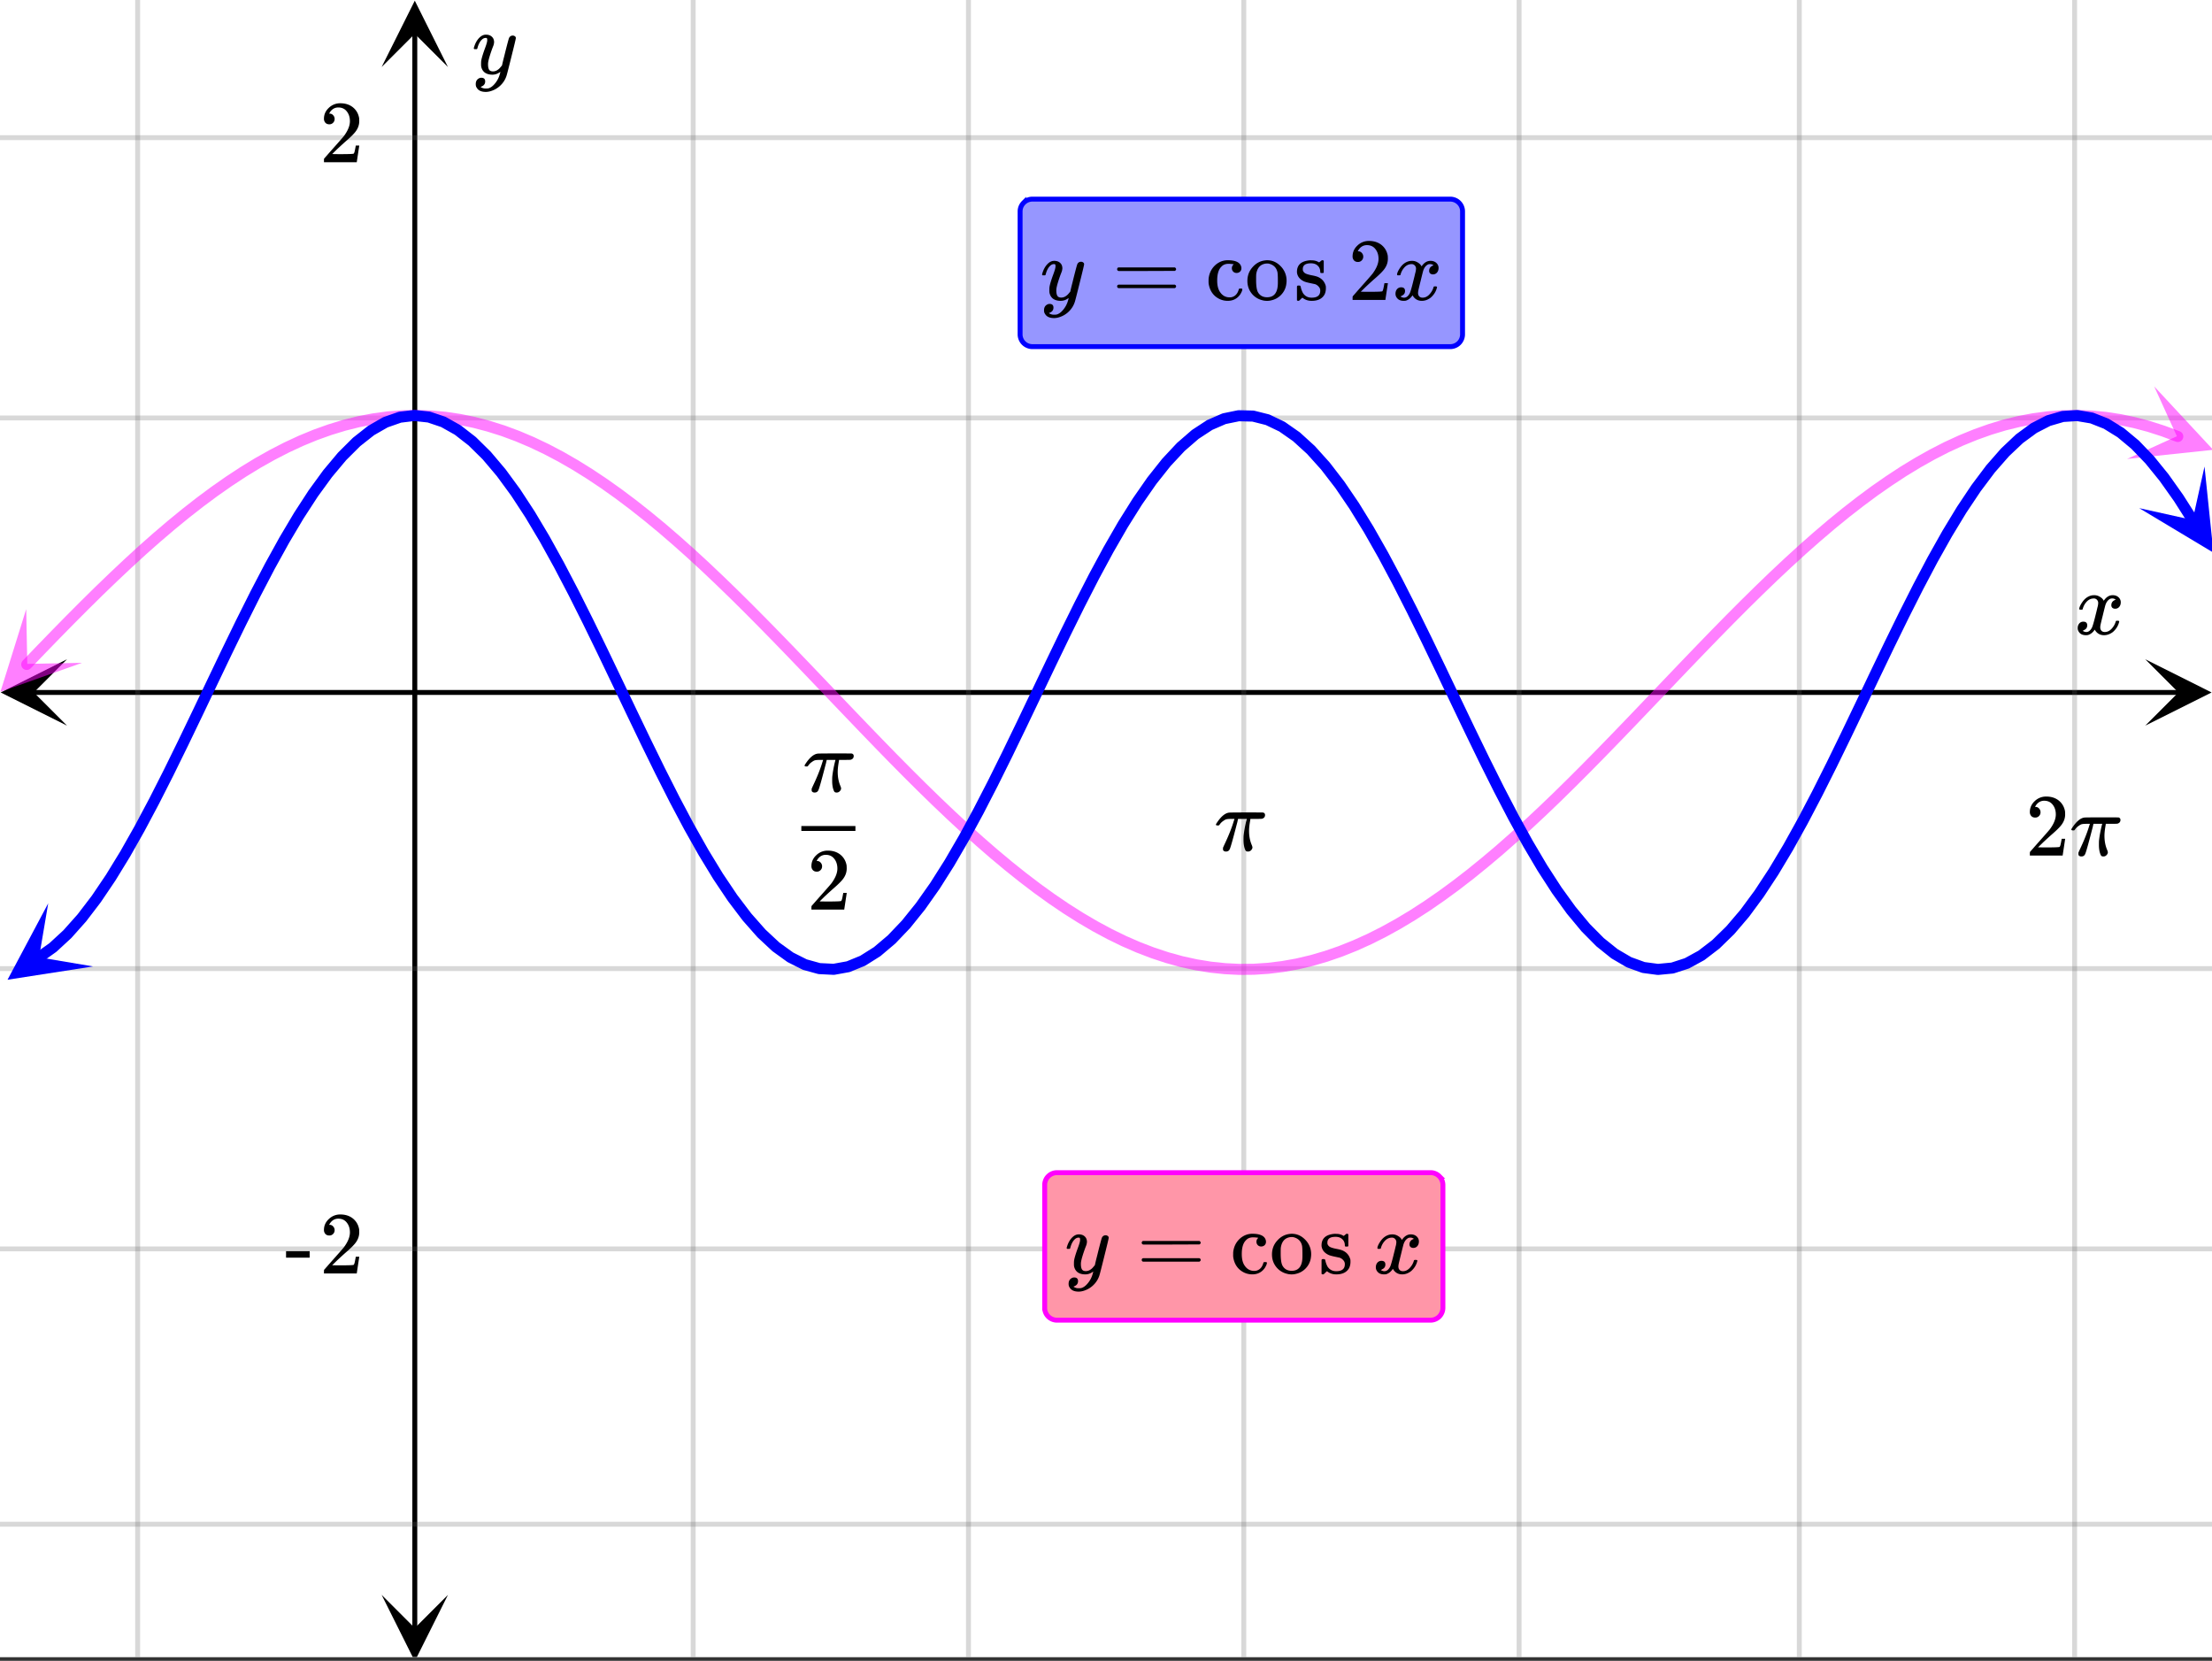 <svg xmlns="http://www.w3.org/2000/svg" xmlns:xlink="http://www.w3.org/1999/xlink" width="449.28" height="337.28" viewBox="0 0 336.96 252.96"><rect x="0" y="0" width="336.96" height="252.96" fill="#333333" stroke="none"/><defs><symbol overflow="visible" id="p"><path d="M.781-3.75C.727-3.8.703-3.848.703-3.89c.031-.25.172-.563.422-.938.414-.633.941-1.004 1.578-1.11.133-.007.235-.015.297-.015.313 0 .598.086.86.25.269.156.46.355.578.594.113-.157.187-.25.218-.282.332-.375.711-.562 1.14-.562.364 0 .661.105.891.312.227.211.344.465.344.766 0 .281-.078.516-.234.703a.776.776 0 0 1-.625.281.64.64 0 0 1-.422-.14.521.521 0 0 1-.156-.39c0-.415.222-.696.672-.845a.58.58 0 0 0-.141-.093.705.705 0 0 0-.39-.094.91.91 0 0 0-.266.031c-.336.149-.586.445-.75.89-.032.075-.164.579-.39 1.516-.231.93-.356 1.45-.376 1.563a1.827 1.827 0 0 0-.047.406c0 .211.063.383.188.516.125.125.289.187.5.187.383 0 .726-.16 1.031-.484.3-.32.508-.676.625-1.063.02-.082.04-.129.063-.14.03-.02.109-.031.234-.031.164 0 .25.039.25.109 0 .012-.012.058-.031.14-.149.563-.461 1.055-.938 1.47-.43.323-.875.484-1.344.484-.625 0-1.101-.282-1.421-.844-.262.406-.594.68-1 .812-.086.02-.2.032-.344.032-.524 0-.89-.188-1.11-.563a.953.953 0 0 1-.14-.531c0-.27.078-.5.234-.688a.798.798 0 0 1 .625-.28c.395 0 .594.187.594.562 0 .336-.164.574-.484.718a.359.359 0 0 1-.063.047l-.078.031c-.012.012-.024.016-.031.016h-.032c0 .031.063.074.188.125a.817.817 0 0 0 .36.078c.32 0 .597-.203.827-.61.102-.163.282-.75.532-1.75.05-.206.109-.437.171-.687.063-.257.11-.457.141-.593.031-.133.05-.211.063-.235a2.86 2.86 0 0 0 .078-.531.678.678 0 0 0-.188-.5.613.613 0 0 0-.484-.203c-.406 0-.762.156-1.063.469a2.562 2.562 0 0 0-.609 1.078c-.012.074-.031.12-.063.14a.752.752 0 0 1-.218.016zm0 0"/></symbol><symbol overflow="visible" id="q"><path d="M6.234-5.813c.125 0 .227.04.313.11.094.062.14.152.14.266 0 .117-.226 1.058-.671 2.828C5.578-.836 5.328.133 5.266.312a3.459 3.459 0 0 1-.688 1.22 3.641 3.641 0 0 1-1.11.874c-.491.239-.945.36-1.359.36-.687 0-1.152-.22-1.39-.657-.094-.125-.14-.304-.14-.53 0-.306.085-.544.265-.72.187-.168.379-.25.578-.25.394 0 .594.188.594.563 0 .332-.157.578-.47.734a.298.298 0 0 1-.062.032.295.295 0 0 0-.078.03c-.011.009-.023.016-.031.016L1.328 2c.031.05.129.11.297.172.133.05.273.078.422.078h.11c.155 0 .273-.012.359-.031.332-.094.648-.324.953-.688A3.69 3.69 0 0 0 4.188.25c.093-.3.14-.477.14-.531 0-.008-.012-.004-.031.015a.358.358 0 0 1-.078.047c-.336.239-.703.36-1.11.36-.46 0-.84-.106-1.14-.313-.293-.219-.48-.531-.563-.937a2.932 2.932 0 0 1-.015-.407c0-.218.007-.382.03-.5.063-.394.266-1.054.61-1.984.196-.531.297-.898.297-1.11a.838.838 0 0 0-.031-.265c-.024-.05-.074-.078-.156-.078h-.063c-.21 0-.406.094-.594.281-.293.293-.511.727-.656 1.297 0 .012-.008.027-.015.047a.188.188 0 0 1-.032.047l-.015.015c-.012.012-.028.016-.047.016h-.36C.305-3.8.281-3.836.281-3.86a.97.97 0 0 1 .047-.203c.188-.625.469-1.113.844-1.468.3-.282.617-.422.953-.422.383 0 .688.105.906.312.227.2.344.485.344.86-.023.168-.04.261-.047.281 0 .055-.07.246-.203.578-.367 1-.586 1.735-.656 2.203a1.857 1.857 0 0 0-.016.297c0 .344.05.61.156.797.114.18.313.266.594.266.207 0 .406-.051.594-.157a1.84 1.84 0 0 0 .422-.328c.093-.101.21-.242.36-.422a32.833 32.833 0 0 1 .25-1.063c.093-.35.175-.687.25-1 .343-1.35.534-2.062.577-2.124a.592.592 0 0 1 .578-.36zm0 0"/></symbol><symbol overflow="visible" id="t"><path d="M5.813-.5c0 .156-.07.305-.204.438a.62.62 0 0 1-.468.203c-.137 0-.23-.024-.282-.063-.054-.031-.105-.101-.156-.219-.168-.394-.25-.89-.25-1.484 0-.32.004-.54.016-.656.062-.614.195-1.364.406-2.25.05-.176.078-.274.078-.297H3.625l-.016.047c0 .011-.011.054-.03.125A6.417 6.417 0 0 1 3.421-4c-.594 2.305-.95 3.559-1.063 3.766-.105.25-.296.375-.578.375-.21 0-.355-.075-.437-.22a.93.93 0 0 1-.016-.218v-.14L1.5-.829c.676-1.414 1.164-2.64 1.469-3.672l.11-.328H2.64c-.356 0-.606.016-.75.047-.137.023-.305.105-.5.25a1.92 1.92 0 0 0-.563.547.6.6 0 0 1-.125.14.593.593 0 0 1-.187.016c-.18 0-.266-.047-.266-.14 0-.032.047-.118.14-.266.626-.946 1.235-1.461 1.829-1.547.062-.02 1.07-.032 3.031-.032 1.438 0 2.172.008 2.203.016.188.063.281.188.281.375 0 .281-.148.469-.437.563-.055.023-.367.03-.938.03H5.5l-.031.235c-.117.649-.172 1.18-.172 1.594 0 .805.14 1.527.422 2.172.062.168.093.277.093.328zm0 0"/></symbol><symbol overflow="visible" id="r"><path d="M1.484-5.781c-.25 0-.449-.078-.593-.235a.872.872 0 0 1-.22-.609c0-.645.243-1.195.735-1.656a2.46 2.46 0 0 1 1.766-.703c.77 0 1.41.21 1.922.625.508.418.82.964.937 1.64.008.168.016.32.016.453 0 .524-.156 1.012-.469 1.47-.25.374-.758.89-1.516 1.546-.324.281-.777.695-1.359 1.234l-.781.766 1.016.016c1.414 0 2.164-.024 2.25-.079.039-.007.085-.101.14-.28.031-.095.094-.4.188-.923v-.03h.53v.03l-.374 2.47V0h-5v-.25c0-.188.008-.29.031-.313.008-.007.383-.437 1.125-1.28.977-1.095 1.61-1.813 1.89-2.157.602-.82.907-1.57.907-2.25 0-.594-.156-1.086-.469-1.484-.312-.407-.746-.61-1.297-.61-.523 0-.945.235-1.265.703-.024.032-.047.079-.078.141a.274.274 0 0 0-.047.078c0 .012.02.016.062.016a.68.68 0 0 1 .547.25.801.801 0 0 1 .219.562c0 .23-.078.422-.235.578a.76.76 0 0 1-.578.235zm0 0"/></symbol><symbol overflow="visible" id="s"><path d="M.14-2.406v-.985h3.594v.985zm0 0"/></symbol><symbol overflow="visible" id="u"><path d="M.75-4.672c0-.125.063-.219.188-.281H9.53c.133.062.203.156.203.281 0 .094-.062.18-.187.25l-4.281.016H.969C.82-4.457.75-4.546.75-4.672zm0 2.61c0-.133.07-.223.219-.266h8.578a.249.249 0 0 0 .062.047l.063.047c.02.011.035.039.047.078.008.031.015.062.015.094 0 .117-.07.203-.203.265H.937C.813-1.859.75-1.945.75-2.063zm0 0"/></symbol><symbol overflow="visible" id="v"><path d="M5.234-4.297a.735.735 0 0 1-.515.188.686.686 0 0 1-.516-.204A.723.723 0 0 1 4-4.827c0-.207.066-.379.203-.516.05-.039.07-.066.063-.078 0-.008-.043-.02-.125-.031a4.892 4.892 0 0 0-.657-.047c-.46 0-.82.148-1.078.438-.43.417-.64 1.12-.64 2.109 0 .742.14 1.32.421 1.734.364.555.86.828 1.485.828.219 0 .414-.046.594-.14.375-.188.632-.535.78-1.047.009-.07.032-.113.063-.125.032-.02.102-.031.22-.031h.187c.05.054.078.09.078.109 0 .18-.11.445-.328.797C4.805-.18 4.172.14 3.359.14a2.92 2.92 0 0 1-1.28-.297C1.178-.613.644-1.38.468-2.453a2.912 2.912 0 0 1-.016-.422c0-.238.004-.39.016-.453.113-.844.484-1.531 1.11-2.063.538-.437 1.14-.656 1.796-.656 1.156 0 1.832.309 2.031.922a.908.908 0 0 1 .047.313.67.67 0 0 1-.219.515zm0 0"/></symbol><symbol overflow="visible" id="w"><path d="M.375-2.89c0-.813.258-1.508.781-2.094.52-.594 1.145-.938 1.875-1.032.145-.02.258-.03.344-.03.781 0 1.457.292 2.031.874a3.09 3.09 0 0 1 .938 2.266c0 .187-.024.402-.063.64A2.88 2.88 0 0 1 5.516-.78a2.85 2.85 0 0 1-1.438.828 2.47 2.47 0 0 1-.703.094c-.273 0-.512-.032-.719-.094A2.916 2.916 0 0 1 1-1.016C.582-1.555.375-2.18.375-2.89zm3.234-2.641a1.29 1.29 0 0 0-.218-.016c-.262 0-.516.059-.766.172-.5.25-.805.742-.906 1.469-.012.156-.016.445-.016.86 0 .855.082 1.46.25 1.812.29.554.766.828 1.422.828 1.094 0 1.64-.735 1.64-2.203v-.422c0-.582-.023-.977-.062-1.188-.156-.707-.605-1.144-1.344-1.312zm0 0"/></symbol><symbol overflow="visible" id="x"><path d="M2.563-5.578c-.825 0-1.235.293-1.235.875 0 .117.004.187.016.219a.808.808 0 0 0 .422.468c.195.094.504.184.921.266.508.094.86.195 1.047.297.563.273.926.719 1.094 1.344.008.054.016.156.016.312 0 .356-.063.668-.188.938-.355.668-1.015 1-1.984 1-.543 0-1.012-.16-1.406-.485l-.11.094-.125.11a1.176 1.176 0 0 1-.156.156L.735.14h-.11A.3.3 0 0 1 .437.063V-1v-1c.008-.094.036-.148.079-.172a.917.917 0 0 1 .218-.015c.114 0 .18.011.204.03.019.024.046.087.078.188.07.344.187.657.343.938.313.46.75.687 1.313.687.875 0 1.312-.351 1.312-1.062a.83.83 0 0 0-.25-.625 1.216 1.216 0 0 0-.562-.375 33.685 33.685 0 0 1-.656-.14c-.5-.102-.84-.196-1.016-.282C.906-3.11.555-3.523.453-4.078a.84.84 0 0 1-.016-.203c0-1.04.633-1.625 1.907-1.75.039-.008.148-.008.328 0 .351 0 .664.07.937.203l.204.11.124-.095c.114-.093.211-.171.297-.234h.11c.062 0 .117.031.172.094v1.766l-.079.093h-.375c-.054-.062-.078-.117-.078-.172 0-.406-.132-.722-.39-.953-.25-.238-.594-.36-1.031-.36zm0 0"/></symbol><clipPath id="a"><path d="M0 0h336.96v252.375H0zm0 0"/></clipPath><clipPath id="b"><path d="M.102 100.414H11V111H.102zm0 0"/></clipPath><clipPath id="c"><path d="M326.79 100.414h10.17V111h-10.17zm0 0"/></clipPath><clipPath id="d"><path d="M20 0h297v252.375H20zm0 0"/></clipPath><clipPath id="e"><path d="M58.133 242H69v10.375H58.133zm0 0"/></clipPath><clipPath id="f"><path d="M58.133 0H69v10.21H58.133zm0 0"/></clipPath><clipPath id="g"><path d="M0 20h336.96v213H0zm0 0"/></clipPath><clipPath id="h"><path d="M0 92h13v14H0zm0 0"/></clipPath><clipPath id="i"><path d="M-4.184 101.281l18.395-19.129 19.129 18.395-18.395 19.129zm0 0"/></clipPath><clipPath id="j"><path d="M324 58h12.96v12H324zm0 0"/></clipPath><clipPath id="k"><path d="M328.152 58.855l24.856 9.301-9.301 24.856-24.855-9.301zm0 0"/></clipPath><clipPath id="l"><path d="M1 137h14v13H1zm0 0"/></clipPath><clipPath id="m"><path d="M-2.27 144.422l21.63-15.379 15.378 21.629-21.633 15.379zm0 0"/></clipPath><clipPath id="n"><path d="M325 71h11.96v14H325zm0 0"/></clipPath><clipPath id="o"><path d="M335.82 71.059l14.25 22.386-22.386 14.254-14.25-22.386zm0 0"/></clipPath></defs><g clip-path="url(#a)" fill="#fff"><path d="M0 0h336.96v252.96H0z"/><path d="M0 0h336.96v252.96H0z"/></g><path d="M5.055 105.469h326.89" fill="none" stroke="#000" stroke-width=".749"/><g clip-path="url(#b)"><path d="M10.21 100.414L.103 105.47l10.109 5.054-5.055-5.054zm0 0"/></g><g clip-path="url(#c)"><path d="M326.79 100.414l10.108 5.055-10.109 5.054 5.055-5.054zm0 0"/></g><g clip-path="url(#d)"><path d="M105.594 0v253.125M147.53 0v253.125M189.47 0v253.125M231.406 0v253.125M274.094 0v253.125M316.03 0v253.125M20.97 0v253.125" fill="none" stroke-linecap="round" stroke-linejoin="round" stroke="#666" stroke-opacity=".251" stroke-width=".749"/></g><path d="M63.188 248.07V5.055" fill="none" stroke="#000" stroke-width=".749"/><g clip-path="url(#e)"><path d="M58.133 242.914l5.054 10.11 5.055-10.11-5.055 5.055zm0 0"/></g><g clip-path="url(#f)"><path d="M58.133 10.21L63.187.103l5.055 10.109-5.055-5.055zm0 0"/></g><g clip-path="url(#g)"><path d="M0 63.656h337M0 20.97h337M0 147.53h337M0 190.22h337M0 232.156h337" fill="none" stroke-linecap="round" stroke-linejoin="round" stroke="#666" stroke-opacity=".251" stroke-width=".749"/></g><path d="M4.074 101.203l2.2-2.289 2.199-2.266 2.199-2.242 2.2-2.207 2.198-2.168 2.2-2.12 2.199-2.071 2.195-2.012 2.2-1.945 2.199-1.875 2.199-1.801 2.199-1.719 2.2-1.633 2.198-1.539 2.2-1.445 2.199-1.344 2.199-1.238 2.2-1.133 2.198-1.02 2.2-.906 2.199-.785 2.2-.672 2.194-.546 2.2-.422 2.199-.301 2.2-.172 2.198-.05 2.2.077 2.199.204 2.199.328 2.2.453 2.198.578 2.2.695 2.199.817 2.2.933 2.198 1.047 2.2 1.156 2.199 1.266 2.195 1.367 2.2 1.469 2.198 1.562 2.2 1.653 2.199 1.738 2.2 1.816 2.198 1.895 2.2 1.96 2.199 2.024 2.199 2.086 2.2 2.133 2.198 2.176 2.2 2.219 2.199 2.246 2.2 2.273 2.198 2.29 2.196 2.3 2.199 2.309 2.2 2.3 2.198 2.293 2.2 2.278 2.199 2.257 2.199 2.223 2.2 2.188 2.198 2.144 2.2 2.094 2.199 2.039 2.2 1.98 2.198 1.91 2.2 1.837 2.199 1.757 2.195 1.672 2.2 1.582 2.198 1.492 2.2 1.391 2.199 1.29 2.2 1.183 2.198 1.074 2.2.957 2.199.844 2.199.726 2.2.606 2.198.48 2.2.36 2.199.23 2.2.11 2.198-.02 2.196-.145 2.199-.27 2.2-.394 2.198-.52 2.2-.64 2.199-.758 2.199-.879 2.2-.992 2.198-1.105 2.2-1.215 2.199-1.32 2.199-1.422 2.2-1.52 2.198-1.61 2.2-1.698 2.195-1.782 2.2-1.855 2.198-1.934 2.2-1.996 2.199-2.054 2.2-2.11 2.198-2.16 2.2-2.2 2.199-2.234 2.199-2.261 2.2-2.282 2.198-2.296 4.399-4.61 2.2-2.3 2.198-2.286 2.196-2.265 2.199-2.239 2.199-2.207 2.2-2.164 2.198-2.12 2.2-2.067 2.199-2.008 2.2-1.941 2.198-1.872 2.2-1.796 2.199-1.711 2.199-1.63 2.2-1.53 2.198-1.442 2.2-1.336 2.199-1.234 2.195-1.125 2.2-1.012 2.199-.898 2.199-.782 2.2-.664 2.198-.539 2.2-.418 2.199-.289 2.199-.168 2.2-.043 2.198.086 2.2.211 2.199.336 2.2.461 2.198.582 2.196.707 2.199.82" fill="none" stroke-width="1.685" stroke-linecap="round" stroke-linejoin="round" stroke="#f0f" stroke-opacity=".502"/><g clip-path="url(#h)"><g clip-path="url(#i)"><path d="M3.992 92.777l-3.926 12.59 12.43-4.414-8.34.164zm0 0" fill="#f0f" fill-opacity=".502"/></g></g><g clip-path="url(#j)"><g clip-path="url(#k)"><path d="M328.152 58.855l8.98 9.657-13.112 1.39 7.59-3.457zm0 0" fill="#f0f" fill-opacity=".502"/></g></g><path d="M5.855 145.879l2.204-1.566 2.203-2.032 2.203-2.472 2.203-2.883 2.203-3.262 2.203-3.598 2.203-3.894 2.203-4.14 2.204-4.344 2.203-4.485 2.203-4.578 2.2-4.617 2.202-4.602 2.203-4.527 2.203-4.399 2.204-4.222 2.203-3.988 2.203-3.711 2.203-3.391 2.203-3.027 2.203-2.63 2.203-2.195 2.203-1.738 2.2-1.262 2.203-.77 2.203-.265 2.203.239 2.203.742 2.203 1.238 2.203 1.715 2.204 2.172 2.203 2.605L78.55 75l2.203 3.371 2.203 3.695 2.2 3.98 2.202 4.208 2.204 4.394 2.203 4.52 2.203 4.598 2.203 4.617 2.203 4.582 2.203 4.492 2.203 4.352 2.203 4.152 2.204 3.906 2.203 3.617 2.203 3.282 2.199 2.902 2.203 2.496 2.203 2.055 2.203 1.59 2.203 1.109 2.204.61 2.203.109 2.203-.399 2.203-.902 2.203-1.387 2.203-1.863 2.203-2.313 2.2-2.734 2.203-3.125 2.203-3.48 2.203-3.79 2.203-4.054 2.203-4.274 2.203-4.437 2.203-4.55 2.204-4.61 2.203-4.614 2.203-4.562 2.203-4.453 2.2-4.293 2.202-4.078 2.203-3.824 2.204-3.512 2.203-3.168 2.203-2.777 2.203-2.36 2.203-1.91 2.203-1.441 2.203-.954 2.203-.453 2.204.055 2.199.555 2.203 1.054 2.203 1.54 2.203 2.007 2.203 2.45 2.203 2.859 2.204 3.242 2.203 3.582 2.203 3.879 2.203 4.129 2.203 4.332 2.203 4.476 2.203 4.579 2.2 4.617 2.203 4.601 2.203 4.532 2.203 4.41 2.203 4.23 2.203 4.004 2.203 3.73 2.203 3.407 2.204 3.05 2.203 2.65 2.203 2.222 2.203 1.765 2.2 1.286 2.202.796 2.203.293 2.203-.21 2.204-.715 2.203-1.207 2.203-1.688 2.203-2.148 2.203-2.582 2.203-2.989 2.203-3.351 2.203-3.68 2.2-3.96 2.203-4.2 2.203-4.383 2.203-4.516 2.203-4.593 2.203-4.621 2.203-4.586 2.204-4.496 2.203-4.36 2.203-4.168 2.203-3.922 2.203-3.632 2.203-3.297 2.2-2.93 2.203-2.516 2.203-2.082 2.203-1.617 2.203-1.133 2.203-.64 2.203-.137 2.203.371 2.203.871 2.204 1.363 2.203 1.836 2.203 2.29 2.199 2.71 2.203 3.106 2.203 3.46" fill="none" stroke-width="1.685" stroke-linecap="round" stroke-linejoin="round" stroke="#00f"/><g clip-path="url(#l)"><g clip-path="url(#m)"><path d="M7.344 137.586l-6.196 11.64 13.028-2.027-8.223-1.387zm0 0" fill="#00f"/></g></g><g clip-path="url(#n)"><g clip-path="url(#o)"><path d="M335.82 71.059l1.36 13.117-11.309-6.781 8.14 1.804zm0 0" fill="#00f"/></g></g><use xlink:href="#p" x="316.031" y="96.607"/><use xlink:href="#q" x="71.893" y="11.233"/><use xlink:href="#r" x="48.678" y="24.713"/><use xlink:href="#s" x="43.436" y="193.962"/><use xlink:href="#r" x="48.678" y="193.962"/><use xlink:href="#t" x="184.976" y="129.558"/><use xlink:href="#r" x="308.542" y="130.307"/><use xlink:href="#t" x="315.282" y="130.307"/><use xlink:href="#r" x="122.935" y="138.544"/><path d="M122.07 125.813h8.239v.75h-8.239zm0 0"/><use xlink:href="#t" x="122.315" y="120.571"/><path d="M159.14 199.203V180.48c0-.246.048-.484.141-.714.094-.23.23-.434.407-.606.175-.176.378-.312.605-.406.23-.098.469-.145.719-.145h56.914c.25 0 .488.047.719.145.226.094.43.23.605.406a1.884 1.884 0 0 1 .55 1.32v18.723a1.889 1.889 0 0 1-.55 1.324 1.889 1.889 0 0 1-1.324.55l-56.914.001a1.889 1.889 0 0 1-1.324-.55 1.856 1.856 0 0 1-.547-1.325zm0 0" fill="#ff96a8" stroke="#f0f" stroke-width=".749"/><use xlink:href="#q" x="162.205" y="193.962"/><use xlink:href="#u" x="173.169" y="193.962"/><use xlink:href="#v" x="187.398" y="193.962"/><use xlink:href="#w" x="193.389" y="193.962"/><use xlink:href="#x" x="200.878" y="193.962"/><use xlink:href="#p" x="209.116" y="193.962"/><path d="M155.395 50.926V32.203c0-.25.046-.488.14-.719.098-.226.23-.43.406-.605a1.884 1.884 0 0 1 1.324-.55h63.657a1.889 1.889 0 0 1 1.324.55 1.856 1.856 0 0 1 .547 1.324v18.723a1.88 1.88 0 0 1-.547 1.324 1.845 1.845 0 0 1-.605.402c-.23.098-.47.145-.72.145h-63.655c-.246 0-.485-.047-.715-.145a1.821 1.821 0 0 1-.61-.402 1.88 1.88 0 0 1-.547-1.324zm0 0" fill="#9696ff" stroke="#00f" stroke-width=".749"/><use xlink:href="#q" x="158.46" y="45.682"/><use xlink:href="#u" x="169.424" y="45.682"/><use xlink:href="#v" x="183.653" y="45.682"/><use xlink:href="#w" x="189.644" y="45.682"/><use xlink:href="#x" x="197.133" y="45.682"/><use xlink:href="#r" x="205.371" y="45.682"/><use xlink:href="#p" x="212.111" y="45.682"/></svg>